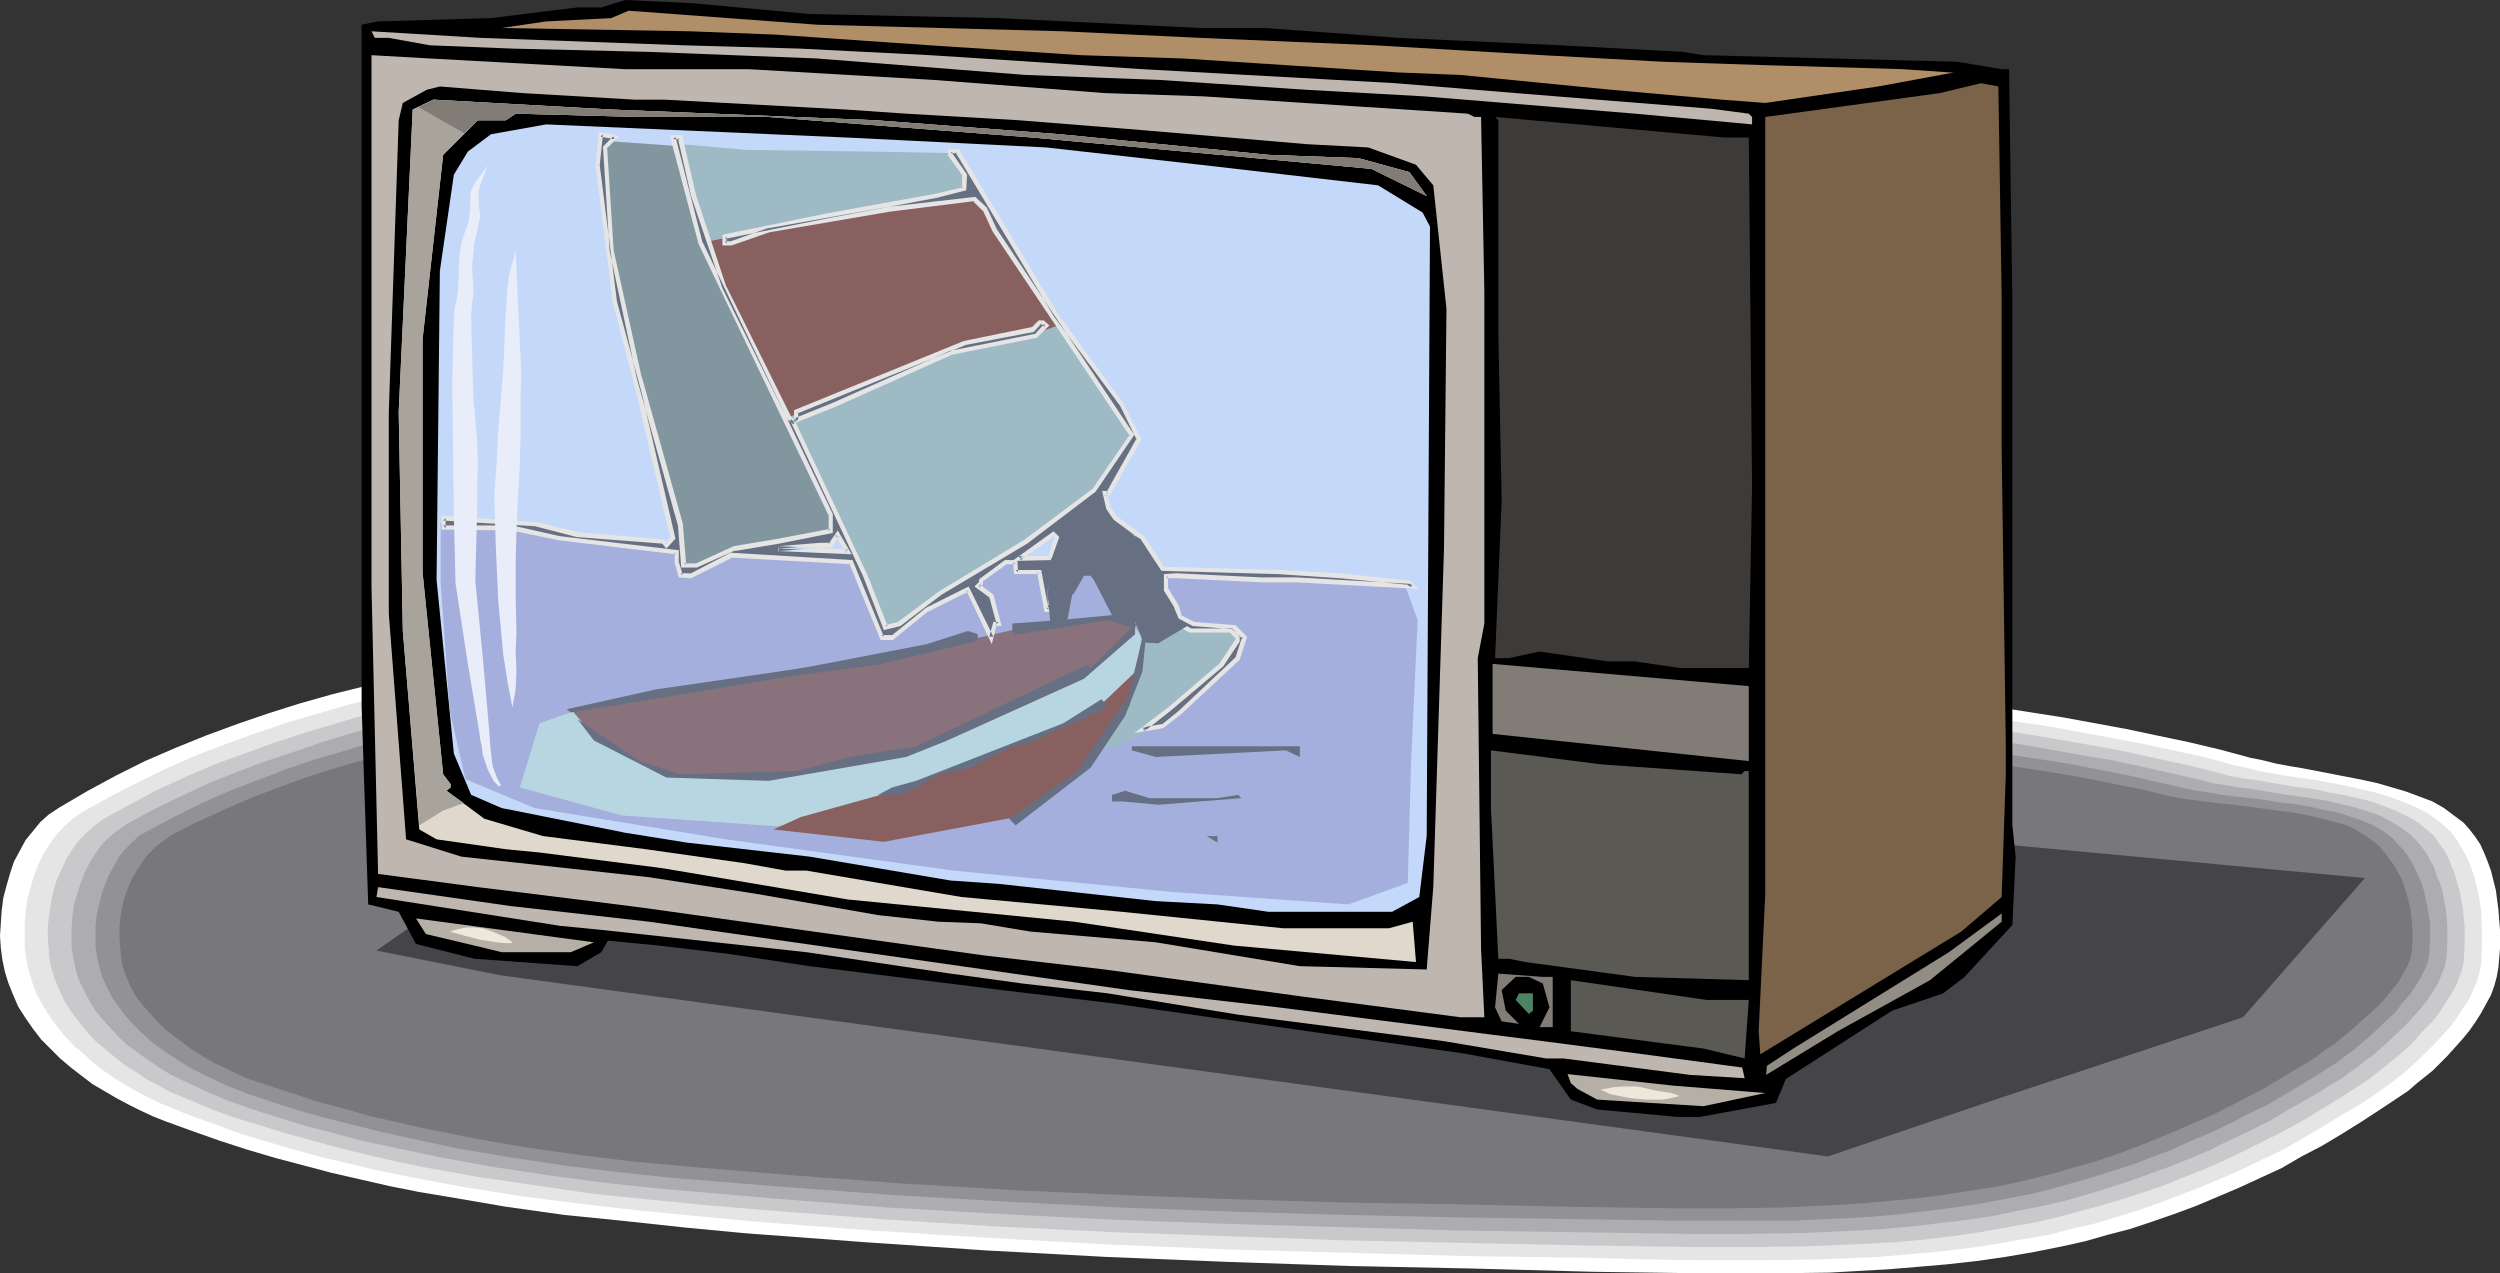 <?xml version="1.0" encoding="UTF-8" standalone="no"?>
<svg
   version="1.0"
   width="129.766mm"
   height="66.099mm"
   id="svg52"
   sodipodi:docname="Television 55.wmf"
   xmlns:inkscape="http://www.inkscape.org/namespaces/inkscape"
   xmlns:sodipodi="http://sodipodi.sourceforge.net/DTD/sodipodi-0.dtd"
   xmlns="http://www.w3.org/2000/svg"
   xmlns:svg="http://www.w3.org/2000/svg">
  <rect width="100%" height="100%" fill="#333333" stroke="none"/>
  <sodipodi:namedview
     id="namedview52"
     pagecolor="#ffffff"
     bordercolor="#000000"
     borderopacity="0.25"
     inkscape:showpageshadow="2"
     inkscape:pageopacity="0.0"
     inkscape:pagecheckerboard="0"
     inkscape:deskcolor="#d1d1d1"
     inkscape:document-units="mm" />
  <defs
     id="defs1">
    <pattern
       id="WMFhbasepattern"
       patternUnits="userSpaceOnUse"
       width="6"
       height="6"
       x="0"
       y="0" />
  </defs>
  <path
     style="fill:#ffffff;fill-opacity:1;fill-rule:evenodd;stroke:none"
     d="M 1.616,192.78 0.97,190.679 0.485,188.417 0.162,185.993 0,183.569 l 0.162,-2.424 0.162,-2.424 0.323,-2.585 0.646,-2.424 0.646,-2.262 0.808,-2.424 1.131,-2.101 1.131,-2.101 1.454,-1.778 1.454,-1.778 1.616,-1.454 1.939,-1.293 5.494,-3.232 5.656,-3.07 5.818,-2.909 5.979,-2.585 5.979,-2.424 6.141,-2.262 6.141,-2.101 6.141,-1.939 6.302,-1.778 6.464,-1.616 6.302,-1.616 6.302,-1.454 12.766,-2.585 12.766,-2.424 5.979,-0.97 5.979,-0.646 6.141,-0.646 5.979,-0.485 5.979,-0.323 6.141,-0.162 12.282,-0.162 12.12,0.162 12.12,0.162 12.282,0.323 12.12,0.323 13.413,0.162 13.413,0.485 13.251,0.323 13.413,0.485 13.413,0.808 13.251,0.808 13.413,0.808 13.251,0.97 9.858,0.97 10.019,0.97 9.696,1.131 9.858,1.131 19.715,2.747 19.554,2.909 12.443,1.939 12.282,2.262 6.141,1.293 6.141,1.293 6.141,1.454 5.979,1.616 2.424,0.485 2.586,0.646 2.586,0.485 2.909,0.485 5.818,1.131 5.818,1.131 2.909,0.646 2.747,0.808 2.747,0.808 2.586,0.97 2.586,0.97 2.262,1.293 1.939,1.454 1.939,1.454 1.131,1.293 1.131,1.454 0.97,1.454 0.808,1.778 0.646,1.616 0.646,1.778 0.485,1.939 0.485,1.939 0.485,3.717 0.323,4.04 v 3.717 l -0.323,3.717 -0.323,1.778 -0.485,1.778 -0.646,1.778 -0.97,1.778 -0.97,1.778 -1.131,1.778 -1.131,1.616 -1.454,1.778 -2.909,3.232 -2.909,2.909 -3.232,2.585 -1.454,1.293 -1.454,0.97 -3.878,2.585 -3.717,2.424 -3.878,2.424 -4.04,2.424 -4.04,2.101 -3.878,2.262 -8.403,3.878 -4.202,1.778 -4.202,1.778 -4.363,1.616 -4.202,1.454 -4.363,1.454 -4.363,1.131 -4.525,1.293 -4.363,0.97 -5.656,1.131 -5.656,0.97 -5.656,0.808 -5.818,0.646 -5.656,0.485 -5.818,0.485 -5.818,0.323 -5.656,0.323 -11.635,0.162 h -11.635 l -11.635,-0.162 -11.474,-0.162 -23.917,-0.646 -23.755,-0.485 -23.917,-0.808 -23.755,-0.97 -23.917,-1.293 -23.755,-1.616 -23.755,-1.778 -11.797,-1.131 -11.958,-1.293 -11.312,-1.131 -11.474,-1.616 -11.312,-1.939 -5.818,-0.97 -5.656,-1.131 -5.656,-1.293 -5.656,-1.293 -5.494,-1.454 -5.494,-1.454 -5.494,-1.616 -5.494,-1.778 -5.494,-1.939 -5.333,-1.939 -2.424,-0.97 -2.424,-1.131 -2.262,-1.131 -2.424,-1.293 -4.686,-2.747 -2.101,-1.616 -2.101,-1.616 -2.101,-1.778 -1.939,-1.939 -1.778,-1.778 -1.616,-2.101 -1.454,-2.101 -1.454,-2.262 -0.97,-2.262 z"
     id="path1" />
  <path
     style="fill:#e5e5e5;fill-opacity:1;fill-rule:evenodd;stroke:none"
     d="m 6.302,192.618 -0.646,-2.101 -0.485,-2.262 -0.323,-2.262 v -2.262 -2.424 l 0.162,-2.262 0.323,-2.424 0.646,-2.424 0.646,-2.262 0.808,-2.101 0.97,-2.101 1.293,-2.101 1.293,-1.778 1.454,-1.616 1.616,-1.454 1.778,-1.293 5.494,-3.07 5.656,-2.909 5.656,-2.747 5.818,-2.585 5.979,-2.262 5.818,-2.101 6.141,-2.101 6.141,-1.778 6.141,-1.778 6.141,-1.616 6.302,-1.454 6.141,-1.293 12.605,-2.585 12.443,-2.262 5.979,-0.97 5.818,-0.646 5.979,-0.646 5.979,-0.485 5.979,-0.323 5.818,-0.162 12.12,-0.162 11.958,0.162 11.797,0.323 12.12,0.323 11.797,0.162 13.251,0.323 13.09,0.323 13.09,0.323 13.09,0.485 13.251,0.646 13.09,0.808 13.09,0.97 13.09,0.97 9.696,0.808 9.696,0.97 9.696,0.97 9.534,1.131 19.23,2.585 19.392,2.909 12.12,1.778 12.282,2.262 5.979,1.131 5.979,1.293 6.141,1.293 5.818,1.616 2.424,0.485 2.424,0.646 2.747,0.485 2.747,0.485 5.656,0.808 5.979,1.131 2.747,0.646 2.909,0.646 2.747,0.808 2.586,0.97 2.424,0.97 2.262,1.131 2.101,1.454 1.778,1.454 1.131,1.131 1.131,1.454 0.808,1.454 0.97,1.616 0.646,1.454 0.646,1.778 0.485,1.778 0.485,1.778 0.646,3.717 0.162,3.717 v 3.555 l -0.162,3.555 -0.323,1.616 -0.485,1.778 -0.808,1.778 -0.808,1.778 -1.131,1.616 -1.131,1.778 -1.293,1.778 -1.454,1.616 -2.909,3.07 -3.232,3.07 -1.454,1.293 -3.07,2.424 -1.454,0.97 -3.717,2.585 -3.878,2.262 -3.717,2.262 -3.878,2.262 -3.878,2.262 -4.04,1.939 -4.04,1.939 -4.04,1.778 -4.202,1.778 -4.202,1.616 -4.202,1.616 -4.202,1.454 -4.202,1.293 -4.363,1.293 -4.363,0.97 -4.202,1.131 -5.656,0.97 -5.494,0.97 -5.656,0.808 -5.656,0.646 -5.656,0.485 -5.656,0.485 -11.312,0.485 -11.312,0.162 h -11.474 l -11.312,-0.162 -11.474,-0.323 -23.27,-0.323 -23.432,-0.646 -23.432,-0.646 -23.432,-0.97 -23.432,-1.293 -23.27,-1.454 -23.27,-1.778 -11.797,-1.131 -11.635,-1.131 -11.15,-1.293 -11.312,-1.454 -11.15,-1.778 -11.15,-2.101 -5.494,-1.131 -5.494,-1.293 -5.494,-1.293 -5.333,-1.454 -5.494,-1.616 -5.333,-1.616 -5.333,-1.939 -5.333,-1.939 -2.262,-0.97 -2.424,-0.97 -2.424,-1.131 -4.525,-2.424 -2.262,-1.454 -2.101,-1.454 -2.101,-1.616 -1.939,-1.778 -1.939,-1.616 -1.778,-1.939 -1.616,-1.939 -1.454,-2.101 -1.293,-2.101 -1.131,-2.101 z"
     id="path2" />
  <path
     style="fill:#c9c9cc;fill-opacity:1;fill-rule:evenodd;stroke:none"
     d="m 10.827,192.295 -0.646,-1.939 -0.485,-2.101 -0.162,-2.262 -0.162,-2.262 v -2.101 l 0.323,-2.424 0.323,-2.262 0.485,-2.262 0.646,-2.101 0.97,-2.101 0.97,-2.101 1.131,-1.778 1.293,-1.778 1.454,-1.454 1.616,-1.454 1.778,-1.293 5.333,-2.909 5.494,-2.909 5.656,-2.585 5.656,-2.424 5.818,-2.101 5.818,-2.101 5.979,-1.939 5.979,-1.778 5.979,-1.778 6.141,-1.454 6.141,-1.454 6.141,-1.293 12.282,-2.424 12.282,-2.101 5.818,-0.97 5.818,-0.646 5.818,-0.646 5.818,-0.485 5.818,-0.323 5.818,-0.162 h 11.797 l 11.635,0.162 11.797,0.162 11.635,0.323 11.797,0.323 12.928,0.162 12.766,0.323 12.928,0.323 12.928,0.485 12.928,0.646 25.694,1.454 12.928,0.97 9.373,0.97 9.534,0.808 9.534,0.97 9.534,1.131 18.907,2.585 18.907,2.585 11.797,1.778 12.12,2.101 5.979,1.131 5.818,1.293 5.979,1.293 5.818,1.454 2.262,0.646 2.586,0.485 2.586,0.323 2.747,0.485 2.909,0.485 2.909,0.485 2.909,0.323 2.909,0.646 2.747,0.485 2.909,0.646 2.747,0.646 2.586,0.97 2.424,0.97 2.262,1.131 1.939,1.131 1.778,1.454 1.293,1.131 0.97,1.454 0.97,1.293 0.808,1.454 0.646,1.616 0.646,1.616 0.97,3.393 0.646,3.555 0.323,3.393 v 3.555 l -0.162,3.232 -0.323,1.616 -0.646,1.778 -0.646,1.616 -0.97,1.616 -1.131,1.778 -1.131,1.778 -1.293,1.616 -1.616,1.616 -2.909,3.232 -3.232,2.747 -1.616,1.293 -1.616,1.293 -1.454,1.131 -1.454,0.97 -3.717,2.424 -3.717,2.262 -3.717,2.262 -3.717,2.101 -3.878,1.939 -3.878,1.939 -4.04,1.939 -4.04,1.778 -4.04,1.616 -4.04,1.616 -4.202,1.454 -4.04,1.293 -4.363,1.293 -4.202,1.131 -4.202,1.131 -4.202,0.97 -5.494,0.97 -5.494,0.97 -5.494,0.808 -5.494,0.646 -5.494,0.485 -5.656,0.323 -11.15,0.485 -11.15,0.162 h -11.15 l -22.301,-0.323 -22.947,-0.485 -22.947,-0.485 -22.947,-0.808 -22.947,-0.808 -23.109,-1.131 -22.786,-1.454 -22.947,-1.778 -11.474,-0.97 -11.474,-1.131 -10.989,-1.131 -10.989,-1.616 -10.989,-1.616 -10.827,-1.939 -5.494,-1.131 -5.494,-1.293 -5.333,-1.293 -5.333,-1.454 -5.333,-1.454 -5.171,-1.616 -5.333,-1.616 -5.171,-1.939 -4.525,-1.939 -2.424,-0.97 -2.262,-1.293 -2.262,-1.131 -2.101,-1.454 -2.101,-1.293 -2.101,-1.616 -1.939,-1.616 -1.939,-1.616 -1.616,-1.778 -1.616,-1.939 -1.454,-1.939 -1.293,-1.939 -0.97,-2.101 z"
     id="path3" />
  <path
     style="fill:#adadaf;fill-opacity:1;fill-rule:evenodd;stroke:none"
     d="m 15.352,191.972 -0.485,-1.778 -0.485,-2.101 -0.323,-2.101 v -2.101 -2.262 l 0.162,-2.101 0.323,-2.101 0.646,-2.262 0.646,-1.939 0.808,-2.101 0.97,-1.939 1.131,-1.778 1.293,-1.778 1.454,-1.454 1.616,-1.293 1.616,-1.131 5.333,-2.909 5.333,-2.585 5.494,-2.585 5.656,-2.262 5.656,-2.101 5.818,-1.939 5.656,-1.939 5.979,-1.778 5.818,-1.454 5.979,-1.454 6.141,-1.454 5.979,-1.293 12.12,-2.262 11.958,-1.939 5.818,-0.97 5.656,-0.646 5.656,-0.485 5.656,-0.485 5.818,-0.323 5.656,-0.162 11.635,-0.162 11.474,0.162 11.474,0.323 11.635,0.323 11.474,0.162 12.605,0.162 12.605,0.323 12.605,0.485 12.766,0.323 12.605,0.646 12.605,0.646 12.605,0.808 12.605,0.97 9.373,0.646 9.373,0.808 18.584,2.101 18.422,2.424 18.584,2.585 11.797,1.616 11.797,2.101 5.818,0.97 5.979,1.293 5.818,1.293 5.656,1.293 2.262,0.646 2.424,0.323 2.586,0.485 2.747,0.323 5.818,0.97 5.818,0.808 2.909,0.485 2.747,0.646 2.747,0.646 2.586,0.808 2.424,0.808 2.101,1.131 2.101,1.293 1.778,1.293 1.131,1.131 0.97,1.131 0.97,1.293 0.808,1.454 0.808,1.454 0.485,1.616 0.646,1.454 0.485,1.616 0.646,3.393 0.323,3.232 v 3.393 l -0.162,3.07 -0.323,1.616 -0.646,1.616 -0.646,1.616 -0.97,1.616 -1.131,1.778 -1.293,1.616 -1.454,1.616 -1.454,1.616 -3.232,3.07 -3.232,2.909 -1.616,1.131 -1.616,1.293 -1.616,1.131 -1.293,0.97 -3.717,2.262 -3.555,2.101 -3.717,2.101 -3.555,2.101 -3.878,1.939 -3.878,1.778 -3.878,1.939 -3.878,1.616 -4.04,1.616 -4.04,1.454 -4.04,1.454 -4.04,1.293 -4.202,1.293 -4.04,1.131 -4.202,0.97 -4.202,0.808 -5.333,1.131 -5.333,0.808 -5.494,0.646 -5.333,0.646 -5.494,0.485 -5.333,0.323 -10.989,0.485 -10.989,0.162 h -10.989 l -21.816,-0.323 -22.624,-0.323 -22.462,-0.646 -22.624,-0.646 -22.462,-0.808 -22.624,-1.131 -22.462,-1.293 -22.462,-1.778 -22.462,-1.939 -10.666,-1.131 -10.827,-1.454 -10.827,-1.616 -10.666,-1.939 -5.333,-1.131 -5.333,-1.131 -5.333,-1.131 -5.171,-1.454 -5.171,-1.293 -5.171,-1.616 -5.171,-1.616 -5.01,-1.778 -4.525,-1.939 -4.525,-2.101 -2.262,-1.131 -2.101,-1.293 -2.101,-1.454 -2.101,-1.454 -1.939,-1.454 -1.778,-1.616 -1.616,-1.778 -1.616,-1.778 -1.454,-1.778 -1.131,-1.939 -1.131,-2.101 z"
     id="path4" />
  <path
     style="fill:#919196;fill-opacity:1;fill-rule:evenodd;stroke:none"
     d="m 20.038,191.649 -0.485,-1.778 -0.485,-1.939 -0.323,-1.939 v -2.101 -1.939 l 0.162,-2.101 0.485,-2.101 0.485,-2.101 0.646,-1.939 0.808,-1.939 0.97,-1.778 0.97,-1.778 1.293,-1.616 1.454,-1.454 1.454,-1.293 1.778,-0.97 5.171,-2.747 5.171,-2.585 5.494,-2.424 5.494,-2.101 5.494,-2.101 5.656,-1.939 5.656,-1.616 5.818,-1.778 5.818,-1.454 5.818,-1.454 5.979,-1.293 5.818,-1.131 11.958,-2.262 11.797,-1.939 5.494,-0.808 5.656,-0.646 5.494,-0.485 5.656,-0.323 5.656,-0.323 5.656,-0.323 h 11.312 11.312 l 11.312,0.323 22.462,0.485 24.886,0.485 24.725,0.808 12.443,0.646 12.282,0.646 12.443,0.808 12.282,0.808 9.211,0.646 9.05,0.808 9.211,0.97 9.211,0.97 18.099,2.262 18.261,2.585 11.474,1.616 11.635,1.778 11.635,2.262 5.656,1.293 5.656,1.293 2.262,0.485 2.424,0.323 2.586,0.485 2.747,0.323 5.656,0.646 2.747,0.485 3.07,0.323 2.747,0.485 2.909,0.646 2.586,0.485 2.586,0.808 2.424,0.808 2.262,0.97 1.939,1.131 1.778,1.293 0.97,1.131 1.131,1.131 0.97,1.293 0.808,1.293 0.646,1.293 0.646,1.454 0.646,1.454 0.485,1.616 0.646,3.07 0.485,3.07 v 3.232 l -0.162,2.909 -0.323,1.616 -0.646,1.454 -0.808,1.616 -0.97,1.616 -1.131,1.616 -1.454,1.616 -1.293,1.778 -1.616,1.454 -3.232,3.07 -3.394,2.909 -1.778,1.293 -1.454,1.131 -1.616,0.97 -1.454,0.97 -3.394,2.101 -3.555,2.101 -3.555,2.101 -3.717,1.778 -3.717,1.939 -3.717,1.778 -3.878,1.616 -3.878,1.778 -3.878,1.454 -3.878,1.454 -4.04,1.293 -4.04,1.293 -4.04,1.131 -4.04,1.131 -4.04,0.97 -4.202,0.808 -5.171,0.97 -5.333,0.808 -5.171,0.646 -5.333,0.646 -5.333,0.485 -5.333,0.323 -10.827,0.485 h -10.666 -10.827 l -21.331,-0.323 -22.139,-0.323 -22.139,-0.485 -22.139,-0.646 -21.978,-0.808 -22.139,-1.131 -22.139,-1.293 -21.978,-1.616 -21.978,-1.778 -10.666,-1.131 -10.504,-1.293 -10.666,-1.616 -10.504,-1.778 -10.504,-2.262 -5.01,-1.131 -5.171,-1.293 -5.171,-1.293 -5.171,-1.454 -5.01,-1.616 -4.848,-1.616 -4.525,-1.778 -4.363,-2.101 -2.262,-1.131 -2.101,-1.293 -1.939,-1.293 -1.939,-1.293 -1.939,-1.454 -1.778,-1.616 -1.616,-1.616 -1.616,-1.778 -1.293,-1.778 -1.293,-1.778 -0.97,-1.939 z"
     id="path5" />
  <path
     style="fill:#77777c;fill-opacity:1;fill-rule:evenodd;stroke:none"
     d="m 24.725,191.487 -0.646,-1.778 -0.323,-1.778 -0.162,-1.939 -0.162,-1.939 v -1.939 l 0.162,-1.939 0.323,-2.101 0.485,-1.939 0.646,-1.778 0.808,-1.939 0.97,-1.616 1.131,-1.778 1.131,-1.454 1.454,-1.454 1.454,-1.131 1.616,-1.131 5.01,-2.585 5.333,-2.424 5.171,-2.262 5.494,-2.101 5.333,-1.939 5.494,-1.778 5.656,-1.616 5.656,-1.616 5.656,-1.454 5.818,-1.293 11.635,-2.424 11.635,-2.101 11.635,-1.939 5.333,-0.646 5.494,-0.646 5.494,-0.485 5.494,-0.323 5.494,-0.323 5.494,-0.162 11.15,-0.162 10.989,0.162 11.15,0.162 22.139,0.485 24.24,0.485 24.402,0.808 24.24,1.131 24.24,1.616 9.05,0.646 8.888,0.808 17.938,1.778 17.776,2.262 17.776,2.262 11.474,1.616 11.474,1.778 5.656,0.97 5.656,1.131 5.656,1.131 5.494,1.293 2.262,0.485 2.262,0.323 2.586,0.323 2.747,0.323 5.656,0.646 5.818,0.808 2.747,0.323 2.747,0.485 2.747,0.646 2.586,0.646 2.424,0.646 2.101,0.97 1.939,1.131 1.778,1.293 1.131,0.97 0.97,1.131 0.808,1.131 0.97,1.293 0.646,1.131 0.808,1.454 0.485,1.293 0.485,1.454 0.808,3.07 0.323,2.909 0.162,2.909 -0.162,2.747 -0.323,1.454 -0.646,1.616 -0.808,1.454 -0.97,1.616 -1.293,1.616 -1.293,1.616 -1.616,1.616 -1.616,1.454 -3.394,3.07 -3.394,2.747 -1.778,1.131 -1.616,1.293 -1.454,0.97 -1.454,0.808 -6.949,4.201 -7.11,3.717 -3.555,1.778 -7.434,3.232 -3.878,1.616 -3.717,1.454 -3.878,1.454 -3.878,1.293 -4.04,1.131 -3.878,1.131 -3.878,0.97 -4.04,0.97 -4.04,0.808 -5.171,0.808 -5.171,0.808 -5.171,0.646 -5.171,0.485 -5.333,0.485 -5.171,0.323 -10.504,0.485 -10.504,0.162 h -10.666 l -21.008,-0.323 -21.654,-0.485 -21.654,-0.323 -21.654,-0.646 -21.654,-0.808 -21.654,-0.97 -21.654,-1.293 -21.654,-1.616 -21.493,-1.778 -10.342,-0.97 -10.504,-1.293 -10.342,-1.454 -10.181,-1.778 -10.342,-2.101 -5.01,-1.131 -5.01,-1.131 -5.01,-1.454 -5.01,-1.293 -4.848,-1.616 -5.01,-1.616 -4.363,-1.454 -4.363,-2.101 -2.101,-0.97 -1.939,-1.131 -2.101,-1.293 -1.939,-1.454 -1.778,-1.293 -1.778,-1.454 -1.616,-1.616 -1.454,-1.616 -1.454,-1.616 -1.293,-1.778 -0.97,-1.778 z"
     id="path6" />
  <path
     style="fill:#444449;fill-opacity:1;fill-rule:evenodd;stroke:none"
     d="m 83.386,179.852 -9.534,6.625 24.24,4.848 242.885,33.126 17.614,2.424 32.32,-10.988 49.126,-16.321 23.917,-27.309 -121.361,-11.311 -82.901,-6.141 -98.414,2.424 -66.256,12.281 z"
     id="path7" />
  <path
     style="fill:#000000;fill-opacity:1;fill-rule:evenodd;stroke:none"
     d="m 158.853,2.747 37.006,0.808 39.592,1.939 h 12.766 l 26.179,1.939 31.674,1.454 24.078,1.293 4.04,0.646 49.773,1.293 8.726,1.454 h 1.454 l 0.646,45.731 v 84.513 18.098 l 0.646,6.141 -0.646,13.412 -9.373,10.18 -4.202,3.232 -10.019,3.393 -20.846,13.412 -1.939,4.686 -14.867,2.747 h -4.525 l -15.675,-1.454 -5.171,-1.939 -4.202,-5.979 -16.806,-3.07 -69.003,-9.857 -21.654,-2.585 -37.653,-4.686 -15.998,-2.424 -13.574,-1.616 -10.019,-0.97 -1.293,2.262 -4.686,2.747 -20.2,-1.454 -11.474,-2.909 -3.394,-6.302 -5.979,-1.454 -1.293,-38.944 V 4.848 L 74.174,4.201 96.313,3.555 113.281,1.454 h 4.686 L 122.654,0 136.067,0.646 Z"
     id="path8" />
  <path
     style="fill:#af8e68;fill-opacity:1;fill-rule:evenodd;stroke:none"
     d="m 208.625,6.141 26.826,1.293 34.259,1.454 32.966,1.939 23.594,1.293 19.392,0.646 27.634,0.808 9.373,0.646 h 0.646 l -14.867,2.747 -22.139,3.232 -8.565,-0.646 -21.654,-1.939 -29.573,-2.909 -12.12,-0.485 -42.339,-2.747 -20.038,-0.646 L 182.446,8.888 152.065,6.787 135.421,6.141 98.414,5.494 l 8.726,-1.293 12.766,-0.646 3.394,-1.454 37.006,2.747 z"
     id="path9" />
  <path
     style="fill:#bfb7af;fill-opacity:1;fill-rule:evenodd;stroke:none"
     d="m 134.128,8.888 22.786,0.646 25.533,1.293 12.605,0.808 29.088,1.939 49.611,2.747 23.594,1.939 15.998,1.293 22.301,1.778 7.434,0.97 0.646,0.646 v 1.454 L 320.776,22.3 279.406,18.906 256.297,17.614 227.371,15.674 201.192,14.705 160.307,11.473 127.341,10.18 100.515,9.534 84.355,8.888 76.275,7.433 H 73.528 L 72.882,6.141 94.374,7.433 Z"
     id="path10" />
  <path
     style="fill:#bfb7af;fill-opacity:1;fill-rule:evenodd;stroke:none"
     d="m 122.654,13.574 h 24.24 l 36.198,2.101 33.613,2.585 19.392,0.646 51.874,3.393 1.293,0.646 h 1.293 l 0.646,34.258 v 65.122 l -1.293,6.787 0.646,57.042 0.646,13.412 h -4.686 l -30.866,-4.04 -38.946,-5.333 -23.594,-2.747 -67.064,-9.372 -10.181,-1.293 -22.139,-2.747 -19.554,-2.585 -1.293,-56.396 V 10.827 l 11.474,0.646 z"
     id="path11" />
  <path
     style="fill:#7a6349;fill-opacity:1;fill-rule:evenodd;stroke:none"
     d="m 392.688,58.012 v 30.056 l 0.808,57.688 v 6.141 l -0.808,24.077 -7.918,6.787 -39.43,24.077 -0.323,-4.525 1.293,-26.986 V 22.946 l 34.259,-4.686 8.08,-1.939 3.394,0.646 z"
     id="path12" />
  <path
     style="fill:#000000;fill-opacity:1;fill-rule:evenodd;stroke:none"
     d="m 124.593,19.553 h 5.818 l 35.552,1.939 11.797,0.808 22.139,1.293 24.24,1.939 32.158,2.747 12.12,0.646 9.373,3.393 3.394,4.04 2.586,24.239 -0.485,47.023 -2.101,66.414 -1.293,16.159 -24.886,-0.646 -28.28,-4.686 -24.563,-2.101 -9.696,-1.616 -8.403,-0.323 -11.797,-1.293 -24.078,-4.201 -20.846,-3.232 -36.845,-4.04 -10.827,-3.393 -3.394,-44.276 V 80.796 l 1.939,-57.204 0.808,-3.393 4.686,-2.585 2.586,-0.646 16.16,1.293 z"
     id="path13" />
  <path
     style="fill:#e0d8cc;fill-opacity:1;fill-rule:evenodd;stroke:none"
     d="m 171.781,23.592 36.198,2.747 40.885,4.04 17.614,0.646 10.019,2.747 3.394,4.686 -10.827,-5.333 -66.418,-6.141 -51.874,-4.04 h -25.371 l -24.24,-0.646 -1.939,1.293 h -5.494 l -6.787,6.787 -4.04,36.197 v 45.731 l 4.04,39.59 1.454,1.939 v 0.646 l -0.808,0.646 7.434,5.494 11.474,3.393 20.2,2.585 19.392,2.747 8.08,1.454 h 4.04 l 30.381,5.171 31.512,2.909 31.674,3.232 h 20.685 l 4.686,-1.293 0.646,7.918 -35.714,-3.232 -31.35,-4.686 -44.44,-4.363 -36.36,-6.141 -24.078,-3.07 -6.626,-0.646 -13.574,-1.939 -3.394,-1.939 -3.232,-38.944 -0.808,-42.984 2.747,-59.304 4.04,-1.939 34.906,1.939 z"
     id="path14" />
  <path
     style="fill:#3d3a38;fill-opacity:1;fill-rule:evenodd;stroke:none"
     d="m 343.076,26.986 0.646,68.515 -0.646,35.55 h -13.574 l -8.726,-1.293 h -5.333 l -13.413,-1.939 -5.979,1.293 h -2.747 l 1.293,-30.864 -0.646,-32.318 V 23.592 l -0.646,-0.646 45.086,4.04 z"
     id="path15" />
  <path
     style="fill:#c4d8f9;fill-opacity:1;fill-rule:evenodd;stroke:none"
     d="m 205.232,28.925 30.219,3.393 34.906,4.04 8.726,5.333 1.454,2.747 -0.646,119.578 -1.454,11.958 -5.333,2.909 h -24.24 l -10.019,-1.454 -12.12,-0.646 -30.866,-3.393 -9.373,-0.646 -27.634,-4.686 -24.078,-2.747 -12.12,-1.939 -24.24,-4.848 -5.979,-2.585 -3.394,-8.08 -3.394,-34.096 0.646,-60.597 2.747,-18.906 2.747,-4.525 4.525,-3.393 10.827,-1.939 59.146,2.585 z"
     id="path16" />
  <path
     style="fill:#a5afdd;fill-opacity:1;fill-rule:evenodd;stroke:none"
     d="m 86.456,102.611 h 13.413 l 12.928,2.424 22.139,2.424 17.13,1.293 17.291,0.646 36.845,0.485 22.139,2.424 h 19.554 l 27.795,2.585 2.424,6.787 -1.293,28.117 -0.646,23.431 -11.635,4.201 -34.421,-2.424 -42.986,-4.201 -44.763,-6.141 L 104.878,158.522 91.304,152.866 88.234,139.454 86.456,114.246 Z"
     id="path17" />
  <path
     style="fill:#9ebac4;fill-opacity:1;fill-rule:evenodd;stroke:none"
     d="m 223.169,125.072 9.858,-2.101 7.595,0.485 2.747,1.616 -2.747,5.817 -7.595,6.302 -6.787,5.656 -8.08,3.878 -4.202,-0.323 1.293,-15.19 z"
     id="path18" />
  <path
     style="fill:#b7d6e2;fill-opacity:1;fill-rule:evenodd;stroke:none"
     d="m 101.969,154.482 3.878,-12.604 7.918,-2.747 43.955,-4.201 63.509,-13.251 2.747,3.07 -1.131,8.241 -20.362,15.351 -28.765,11.635 -21.654,2.101 -30.058,-2.101 z"
     id="path19" />
  <path
     style="fill:#896060;fill-opacity:1;fill-rule:evenodd;stroke:none"
     d="m 157.075,160.3 19.715,-5.494 14.059,-5.817 14.382,-5.333 10.827,-5.494 6.787,-6.464 -1.293,6.787 -8.565,11.958 -13.736,9.857 -25.856,4.848 -21.654,-2.424 z"
     id="path20" />
  <path
     style="fill:#89727c;fill-opacity:1;fill-rule:evenodd;stroke:none"
     d="m 111.989,139.131 25.694,-4.848 32.32,-5.333 12.605,-2.424 9.534,-1.454 9.211,-2.101 10.989,-1.616 6.141,-0.646 4.686,1.778 -9.858,9.857 -34.744,15.351 -26.987,4.363 h -9.534 l -10.827,0.162 -6.626,-3.232 -8.403,-5.009 z"
     id="path21" />
  <path
     style="fill:#8296a0;fill-opacity:1;fill-rule:evenodd;stroke:none"
     d="m 118.614,27.632 13.574,0.97 5.171,18.422 22.139,45.084 4.363,9.857 -1.616,3.717 -11.958,1.616 -6.464,0.808 -8.242,4.04 -1.939,-0.646 -1.454,-8.241 -8.565,-34.742 -4.04,-17.937 -1.616,-14.705 z"
     id="path22" />
  <path
     style="fill:#9ebac4;fill-opacity:1;fill-rule:evenodd;stroke:none"
     d="m 173.72,124.103 -6.141,-14.382 -9.534,-20.037 -8.403,-17.452 -10.989,-22.461 -3.717,-13.897 -1.454,-7.595 13.09,1.131 24.24,0.323 16.645,0.323 7.757,12.604 11.635,20.037 16.322,23.592 -6.787,9.857 -13.898,10.18 -17.776,10.988 -9.211,6.464 z"
     id="path23" />
  <path
     style="fill:#896060;fill-opacity:1;fill-rule:evenodd;stroke:none"
     d="m 138.329,47.508 12.282,-2.585 21.17,-4.04 20.362,-3.232 3.07,5.009 11.635,20.037 0.808,1.131 -5.171,1.778 -13.251,2.909 -17.453,6.787 -15.998,6.141 -1.454,0.485 -4.686,-9.696 -10.989,-22.461 -0.646,-1.939 z"
     id="path24" />
  <path
     style="fill:#667082;fill-opacity:1;fill-rule:evenodd;stroke:none"
     d="m 205.878,109.56 1.454,-4.04 -0.808,-0.646 -6.626,4.686 z m -87.264,-80.635 1.293,20.199 5.494,24.885 8.08,28.925 0.646,7.918 h 2.586 l 7.434,-3.232 8.565,-1.454 10.342,-1.939 v -3.232 L 137.36,47.831 132.027,26.986 h 1.454 l 2.586,11.473 6.141,17.937 12.766,25.693 0.646,0.646 0.646,-0.646 v -1.293 l 32.966,-13.574 13.413,-2.585 1.293,-1.454 h 0.646 l 0.646,0.646 -1.939,2.101 -16.806,3.393 -22.947,10.18 -7.918,3.232 14.059,30.218 4.04,10.18 2.747,-0.808 7.918,-5.979 16.806,-10.18 13.413,-10.019 7.434,-10.827 -26.826,-40.075 -2.101,-4.201 -1.939,-1.939 -16.645,1.939 -23.755,4.201 -7.272,2.585 h -1.293 v -1.454 l 20.2,-4.04 21.331,-3.878 5.494,-1.454 v -2.747 l -2.747,-3.878 v -0.646 h 1.293 l 19.554,32.157 12.766,17.614 3.394,6.625 -6.141,10.665 h -0.646 l 0.646,2.909 1.454,1.939 5.333,3.878 3.878,5.979 22.786,0.808 12.12,0.646 13.574,1.454 0.646,0.646 -22.786,-1.293 h -6.787 l -16.806,-0.808 h -1.939 v 2.747 l 1.939,3.232 0.808,2.101 2.586,1.293 7.918,0.808 2.101,1.939 -1.293,4.04 -11.312,10.665 -3.555,2.747 -3.878,0.646 5.171,-4.04 10.342,-8.726 3.232,-4.686 v -0.646 l -1.293,-1.293 h -8.08 l -3.555,-2.101 -3.232,-7.272 -0.646,-4.201 -3.394,-4.686 -1.939,-0.646 v 2.747 l 0.646,0.646 h -1.939 l -1.293,-4.686 h -3.555 l 0.646,-1.939 v -1.939 l -0.646,-0.97 -2.586,1.454 -2.586,2.747 0.646,3.232 -1.454,4.686 h -1.293 l -1.454,4.848 v 2.747 l 0.646,0.485 -0.646,0.646 h -0.646 l -1.293,-7.272 h -4.686 v -2.101 h -1.939 l -4.848,3.555 v 0.646 l -0.646,0.646 2.586,1.939 1.454,5.333 h -0.646 l -0.808,2.747 -4.525,-9.372 -8.08,3.878 -6.787,5.494 h -2.101 l -5.979,-14.867 -23.432,-1.293 -8.08,4.04 h -1.939 l -0.646,-2.747 v -1.939 l -22.947,-2.747 -9.373,-1.939 H 86.941 v -1.939 l 18.261,1.293 8.08,1.939 16.806,1.293 0.646,0.808 1.293,-1.454 -6.626,-28.279 -4.686,-17.937 -3.555,-26.986 0.808,-5.979 2.747,0.646 z m 34.098,78.695 13.574,0.646 -1.939,-3.393 -1.293,2.101 h -2.101 z"
     id="path25" />
  <path
     style="fill:#e5e5e5;fill-opacity:1;fill-rule:evenodd;stroke:none"
     d="m 206.201,109.883 1.616,-4.525 -1.131,-1.131 -8.08,5.817 7.595,-0.162 -0.323,-0.808 h -5.979 l 0.323,0.808 6.626,-4.686 h -0.646 l 0.808,0.646 -0.162,-0.485 -1.293,4.04 0.323,-0.323 z"
     id="path26" />
  <path
     style="fill:#e5e5e5;fill-opacity:1;fill-rule:evenodd;stroke:none"
     d="m 118.291,28.763 1.293,20.361 v 0 l 5.333,25.047 v 0 l 8.08,28.925 v -0.162 l 0.646,8.403 h 3.07 l 7.595,-3.393 -0.162,0.162 8.726,-1.454 10.504,-2.101 v -3.717 L 137.845,47.508 v 0.162 l -5.333,-20.845 -0.485,0.485 h 1.454 l -0.485,-0.162 2.586,11.311 6.141,18.098 v 0 l 12.766,25.693 1.131,0.97 0.97,-0.97 v -1.454 l -0.162,0.323 32.966,-13.412 h -0.162 l 13.574,-2.585 1.454,-1.616 -0.323,0.162 h 0.646 l -0.323,-0.162 0.646,0.646 v -0.646 l -1.939,2.101 0.323,-0.162 -16.968,3.393 -22.947,10.18 -8.403,3.393 14.382,30.703 v 0 l 4.04,10.504 3.232,-0.808 8.08,-6.141 16.806,-10.019 13.413,-10.18 7.595,-11.15 -26.987,-40.398 v 0 l -1.939,-4.201 -2.262,-2.101 -16.968,1.939 -23.594,4.201 h -0.162 l -7.272,2.585 h 0.162 -1.293 l 0.323,0.485 v -1.454 l -0.323,0.485 20.2,-4.04 21.493,-4.04 v 0 l 5.656,-1.454 0.162,-3.07 -2.909,-4.201 v 0.323 -0.646 l -0.323,0.323 h 1.293 l -0.323,-0.162 19.392,32.318 12.928,17.452 v 0 l 3.232,6.625 v -0.323 l -5.979,10.665 0.323,-0.323 h -1.131 l 0.808,3.555 1.454,2.101 5.494,4.04 -0.162,-0.162 4.04,6.141 22.947,0.646 12.12,0.808 v 0 l 13.413,1.293 h -0.162 l 0.646,0.646 0.323,-0.808 -22.786,-1.293 h -6.787 l -16.806,-0.808 -2.424,0.162 v 3.232 l 2.101,3.393 -0.162,-0.162 0.97,2.262 2.747,1.454 8.08,0.646 h -0.323 l 2.101,1.939 -0.162,-0.485 -1.293,4.04 0.162,-0.162 -11.312,10.665 v 0 l -3.394,2.747 0.162,-0.162 -3.878,0.646 0.323,0.808 5.171,-4.04 v 0 l 10.342,-8.726 3.232,-4.848 v -0.97 l -1.454,-1.616 h -8.242 0.162 l -3.394,-1.939 0.162,0.162 -3.232,-7.272 v 0 l -0.808,-4.201 -3.394,-4.848 -2.747,-0.97 v 3.555 l 0.808,0.808 0.323,-0.808 h -1.939 l 0.323,0.323 -1.293,-4.848 -3.878,-0.162 0.485,0.646 0.646,-2.101 v -2.101 l -0.97,-1.293 -2.909,1.616 -2.909,2.909 0.646,3.555 v -0.323 l -1.454,4.848 0.485,-0.323 h -1.616 l -1.454,5.171 v 2.909 l 0.646,0.646 v -0.646 l -0.646,0.646 h 0.323 -0.646 l 0.485,0.323 -1.454,-7.756 h -5.01 l 0.485,0.485 -0.162,-2.424 h -2.424 l -5.01,3.717 -0.162,0.808 0.162,-0.323 -0.97,0.97 3.07,2.262 -0.162,-0.162 1.454,5.333 0.323,-0.485 h -0.97 l -0.808,2.909 h 0.808 l -4.848,-9.857 -8.403,4.201 -6.787,5.494 0.162,-0.162 h -2.101 l 0.485,0.323 -6.141,-15.028 -23.917,-1.454 -8.08,4.201 0.162,-0.162 h -1.939 l 0.485,0.323 -0.808,-2.585 v 0 -2.262 l -23.27,-2.747 -9.373,-2.101 H 86.941 l 0.485,0.485 v -1.939 l -0.485,0.485 18.261,1.131 h -0.162 l 8.08,2.101 v 0 l 16.806,1.293 -0.162,-0.162 0.97,1.131 1.778,-1.939 -6.626,-28.602 -4.848,-17.937 v 0 l -3.394,-26.824 v 0.162 l 0.646,-6.141 -0.485,0.485 2.747,0.485 -0.162,-0.646 -2.101,2.101 0.646,0.485 2.586,-2.585 -4.04,-0.808 -0.646,6.464 3.394,26.986 v 0 l 4.686,18.098 6.626,28.279 0.162,-0.485 -1.293,1.454 h 0.646 l -0.808,-0.808 -16.968,-1.454 h 0.162 l -8.08,-1.939 h -0.162 l -18.584,-1.293 v 2.747 l 13.898,0.162 h -0.162 l 9.373,1.939 22.947,2.747 -0.323,-0.485 v 2.101 l 0.808,2.909 2.424,0.162 8.08,-4.04 h -0.162 l 23.432,1.293 -0.323,-0.162 6.141,15.028 h 2.424 l 6.949,-5.656 -0.162,0.162 8.08,-4.04 -0.485,-0.162 5.01,10.504 0.97,-3.878 -0.323,0.323 h 1.293 l -1.616,-6.141 -2.747,-2.101 v 0.808 l 0.646,-0.808 0.162,-0.808 -0.162,0.323 4.686,-3.393 h -0.162 1.939 l -0.485,-0.485 0.162,2.424 h 5.01 l -0.485,-0.323 1.454,7.756 h 1.293 l 0.97,-1.131 -0.97,-0.808 0.162,0.323 v -2.747 0.162 l 1.293,-4.848 -0.323,0.323 h 1.454 l 1.778,-5.171 -0.808,-3.393 v 0.485 l 2.586,-2.747 -0.162,0.162 2.747,-1.454 -0.646,-0.162 0.646,0.808 V 99.702 101.642 101.48 l -0.808,2.424 4.04,0.162 -0.485,-0.323 1.454,5.009 h 3.232 l -1.293,-1.454 0.162,0.323 v -2.747 l -0.646,0.485 1.939,0.646 -0.162,-0.162 3.394,4.686 -0.162,-0.162 0.808,4.04 3.232,7.595 3.717,2.101 h 8.242 -0.323 l 1.293,1.293 -0.162,-0.323 v 0.646 -0.323 l -3.232,4.848 0.162,-0.162 -10.181,8.726 v 0 l -6.626,5.009 5.656,-0.97 3.555,-2.747 v 0 l 11.474,-10.665 1.454,-4.525 -2.262,-2.262 -8.242,-0.646 h 0.162 l -2.586,-1.293 0.162,0.323 -0.646,-2.262 -2.101,-3.393 v 0.323 -2.747 l -0.323,0.485 h 1.939 l 16.806,0.808 h 6.787 l 23.917,1.293 -1.616,-1.616 -13.574,-1.454 h -0.162 l -12.12,-0.646 -22.786,-0.646 0.485,0.162 -4.04,-6.141 -5.494,-4.04 0.162,0.162 -1.293,-1.939 v 0.162 l -0.646,-2.909 -0.485,0.646 h 0.97 l 6.302,-11.15 -3.555,-6.948 v 0 L 207.656,61.728 188.102,29.248 h -2.101 v 1.293 l 2.909,4.04 -0.162,-0.323 v 2.747 l 0.323,-0.323 -5.333,1.293 v 0 l -21.493,3.878 -20.523,4.201 v 2.101 h 1.778 l 7.434,-2.585 v 0 l 23.594,-4.04 16.806,-2.101 h -0.485 l 1.939,1.939 v -0.162 l 1.939,4.201 v 0 l 26.987,40.236 v -0.485 l -7.434,10.827 0.162,-0.162 -13.413,10.019 -16.806,10.18 -8.08,5.979 h 0.162 l -2.747,0.646 0.646,0.323 -4.04,-10.18 v 0 l -14.221,-30.218 -0.162,0.485 8.08,-3.232 22.786,-10.18 h -0.162 l 16.968,-3.393 2.424,-2.424 -1.131,-0.97 h -0.97 l -1.454,1.454 0.162,-0.162 -13.413,2.747 -33.29,13.574 v 1.616 l 0.162,-0.323 -0.646,0.646 h 0.646 l -0.646,-0.646 v 0.162 L 142.531,56.234 v 0.162 l -5.979,-18.098 -2.747,-11.796 h -2.424 l 5.656,21.33 25.533,53.325 v -0.162 3.232 l 0.323,-0.485 -10.181,1.939 -8.726,1.454 -7.434,3.393 h 0.162 -2.586 l 0.485,0.323 -0.646,-8.08 -8.08,-28.925 v 0.162 l -5.494,-24.885 v 0 l -1.293,-20.199 -0.162,0.323 z"
     id="path27" />
  <path
     style="fill:#e5e5e5;fill-opacity:1;fill-rule:evenodd;stroke:none"
     d="m 152.712,107.136 v 0.97 l 14.382,0.646 -2.747,-4.686 -1.778,2.585 0.485,-0.162 h -2.101 l -8.242,0.646 0.162,0.97 8.242,-0.646 h -0.162 l 2.262,-0.162 1.454,-2.101 -0.808,-0.162 2.101,3.393 0.323,-0.646 -13.574,-0.646 0.162,0.97 z"
     id="path28" />
  <path
     style="fill:#667082;fill-opacity:1;fill-rule:evenodd;stroke:none"
     d="m 218.806,118.932 h -1.454 l -2.747,-5.171 -0.646,-0.808 h -1.293 l -1.939,3.393 -0.646,0.646 v -3.232 l 2.586,-2.909 h 1.293 z"
     id="path29" />
  <path
     style="fill:#667082;fill-opacity:1;fill-rule:evenodd;stroke:none"
     d="m 222.685,124.426 -10.019,8.726 -26.826,12.119 -8.08,3.232 -26.987,4.686 -20.038,-0.646 -14.221,-7.272 -3.232,-4.201 12.12,8.241 8.08,2.585 22.786,-0.646 10.666,-2.747 12.766,-2.101 33.613,-15.998 0.646,0.646 8.08,-7.918 -4.686,-1.454 -17.453,2.747 h -0.646 l -0.646,-0.646 v -1.454 l 8.726,-0.646 14.059,-1.293 h 1.293 z"
     id="path30" />
  <path
     style="fill:#667082;fill-opacity:1;fill-rule:evenodd;stroke:none"
     d="m 191.819,125.719 -19.554,4.686 -15.998,2.101 -44.278,7.272 -0.808,-0.646 17.453,-3.878 28.926,-4.201 24.24,-4.686 8.08,-2.585 1.939,0.646 z"
     id="path31" />
  <path
     style="fill:#667082;fill-opacity:1;fill-rule:evenodd;stroke:none"
     d="m 224.139,131.698 -3.394,8.726 -6.787,10.18 -14.706,11.311 -1.293,-1.293 13.413,-9.372 10.019,-14.705 2.747,-11.473 h 0.646 z"
     id="path32" />
  <path
     style="fill:#827c77;fill-opacity:1;fill-rule:evenodd;stroke:none"
     d="m 343.076,134.606 v 14.705 l -50.258,-5.333 v -13.735 z"
     id="path33" />
  <path
     style="fill:#667082;fill-opacity:1;fill-rule:evenodd;stroke:none"
     d="m 216.705,139.131 -14.867,6.625 -3.232,0.646 -8.08,4.201 -6.141,1.293 -7.272,4.04 h -4.848 l 2.747,-1.454 4.686,-1.293 28.926,-11.311 7.434,-4.686 0.646,0.646 z"
     id="path34" />
  <path
     style="fill:#667082;fill-opacity:1;fill-rule:evenodd;stroke:none"
     d="m 255.005,148.503 -2.747,-1.293 -25.533,1.293 -4.686,-1.293 v -0.808 h 32.966 z"
     id="path35" />
  <path
     style="fill:#5b5954;fill-opacity:1;fill-rule:evenodd;stroke:none"
     d="m 341.622,151.897 0.646,-0.646 h 0.808 v 41.044 l -22.301,-0.646 -21.493,-2.909 -3.232,-0.646 h -2.101 l -1.454,-29.571 v -11.311 l 21.654,2.747 z"
     id="path36" />
  <path
     style="fill:#667082;fill-opacity:1;fill-rule:evenodd;stroke:none"
     d="m 238.845,156.583 4.04,-0.646 0.646,0.646 -16.16,1.293 -7.272,-0.646 h -1.939 v -1.293 l 2.586,-0.808 4.686,1.454 z"
     id="path37" />
  <path
     style="fill:#667082;fill-opacity:1;fill-rule:evenodd;stroke:none"
     d="m 238.845,165.309 -2.101,-1.293 h 2.101 z"
     id="path38" />
  <path
     style="fill:#bfb7af;fill-opacity:1;fill-rule:evenodd;stroke:none"
     d="m 127.341,180.822 61.246,8.726 32.805,4.686 29.411,3.393 41.693,5.333 10.181,1.293 16.16,2.101 22.947,3.07 0.485,2.101 -10.666,-0.646 -24.886,-3.232 h -3.394 l -20.038,-3.393 -40.238,-5.171 -25.694,-4.201 -16.806,-1.939 -14.059,-1.939 -28.28,-4.201 -40.077,-4.363 -8.242,-0.808 -30.866,-4.848 -5.171,-0.808 0.323,-1.939 26.018,3.717 z"
     id="path39" />
  <path
     style="fill:#b5afa5;fill-opacity:1;fill-rule:evenodd;stroke:none"
     d="M 111.989,186.801 H 98.414 l -5.333,-1.293 -9.534,-2.262 -1.939,-3.07 34.906,4.686 z"
     id="path40" />
  <path
     style="fill:#918c84;fill-opacity:1;fill-rule:evenodd;stroke:none"
     d="m 378.628,192.295 -18.099,10.019 -14.059,8.564 0.162,-1.778 5.171,-3.393 30.542,-18.906 10.342,-7.595 v 1.616 z"
     id="path41" />
  <path
     style="fill:#827c77;fill-opacity:1;fill-rule:evenodd;stroke:none"
     d="m 304.616,191.649 v 9.857 h -2.586 l 1.939,-3.878 -1.293,-4.686 -2.747,-1.293 h -2.586 l -2.747,2.585 0.808,4.04 2.586,2.585 -3.394,-0.485 -1.293,-2.747 0.646,-6.625 8.726,0.646 z"
     id="path42" />
  <path
     style="fill:#5b5954;fill-opacity:1;fill-rule:evenodd;stroke:none"
     d="m 343.076,196.173 -0.808,11.473 -8.08,-1.939 -26.018,-3.393 v -10.019 l 26.664,3.878 z"
     id="path43" />
  <path
     style="fill:#4f8263;fill-opacity:1;fill-rule:evenodd;stroke:none"
     d="m 300.737,198.274 -0.808,0.646 -2.586,-2.747 0.646,-1.293 h 2.747 z"
     id="path44" />
  <path
     style="fill:#b5afa5;fill-opacity:1;fill-rule:evenodd;stroke:none"
     d="m 346.308,214.433 -12.12,2.585 -20.846,-1.293 -3.878,-2.101 -1.293,-1.131 -0.646,-1.778 20.685,2.262 z"
     id="path45" />
  <path
     style="fill:#a8a39b;fill-opacity:1;fill-rule:evenodd;stroke:none"
     d="m 82.254,161.916 4.686,-2.909 4.04,-1.454 -3.394,-2.424 0.808,-0.646 v -0.646 l -1.454,-1.939 -4.04,-39.59 V 66.576 l 4.04,-36.197 6.787,-6.787 h 5.494 l 1.939,-1.293 24.24,0.646 h 25.371 l 51.874,4.04 66.418,6.141 10.827,5.333 -3.394,-4.686 -10.019,-2.747 -17.614,-0.646 -40.885,-4.04 -36.198,-2.747 -51.874,-2.101 -34.906,-1.939 -4.04,1.939 -2.747,59.304 0.808,42.984 z"
     id="path46" />
  <path
     style="fill:#827c77;fill-opacity:1;fill-rule:evenodd;stroke:none"
     d="m 82.093,21.007 9.05,5.171 2.586,-2.585 h 5.494 l 1.939,-1.293 24.24,0.646 h 25.371 l 51.874,4.04 66.418,6.141 10.827,5.333 -3.394,-4.686 -10.019,-2.747 -17.614,-0.646 -40.885,-4.04 -36.198,-2.747 -51.874,-2.101 -34.906,-1.939 z"
     id="path47" />
  <path
     style="fill:#ede8db;fill-opacity:1;fill-rule:evenodd;stroke:none"
     d="m 88.234,182.761 1.616,-0.485 1.616,-0.323 h 1.616 l 1.616,0.162 1.454,0.485 1.616,0.646 1.454,0.646 1.293,0.97 v 0.162 h -1.616 l -1.454,-0.162 -3.232,-0.485 -3.07,-0.808 z"
     id="path48" />
  <path
     style="fill:#ede8db;fill-opacity:1;fill-rule:evenodd;stroke:none"
     d="m 316.412,214.756 -0.646,-0.162 -0.646,-0.323 -1.131,-0.485 2.424,-0.485 2.262,-0.162 h 1.131 1.131 l 1.131,0.162 1.293,0.323 1.454,0.323 3.07,0.485 1.454,0.485 v 0.162 l -1.454,0.323 -1.616,0.323 h -1.616 -1.778 l -3.232,-0.323 -1.616,-0.323 z"
     id="path49" />
  <path
     style="fill:#667082;fill-opacity:1;fill-rule:evenodd;stroke:none"
     d="m 206.04,122.002 -0.485,-5.171 0.323,-6.625 2.747,-3.878 -0.646,-3.717 7.595,-6.302 2.101,5.171 3.555,2.909 2.424,1.293 4.202,6.625 0.162,3.393 2.586,5.656 2.586,1.293 -5.979,3.555 -2.909,-0.162 -2.101,-5.333 -3.878,0.323 -5.01,-9.857 -1.939,1.778 -0.97,3.393 -1.131,5.979 z"
     id="path50" />
  <path
     style="fill:#e8edf9;fill-opacity:1;fill-rule:evenodd;stroke:none"
     d="m 95.667,32.48 -0.485,1.293 -0.485,1.293 -0.485,1.293 -0.323,1.293 v 1.131 l 0.162,2.424 0.162,1.293 -0.323,1.293 -0.162,1.131 -0.646,2.585 -0.485,4.848 0.162,2.424 0.162,2.424 -0.323,2.424 -0.162,2.424 0.323,12.927 0.162,3.717 0.323,3.555 0.323,3.717 0.162,3.717 -0.162,12.119 -0.323,12.119 1.454,14.867 1.293,14.705 0.162,2.585 0.323,2.909 0.162,1.293 0.485,1.293 0.485,1.293 0.646,1.131 -0.323,0.323 -0.97,-0.97 -0.646,-1.131 -0.646,-1.293 -0.485,-1.454 -0.485,-1.454 -0.162,-1.454 -0.323,-1.454 -0.162,-1.293 -2.424,-14.543 -2.262,-14.867 -0.323,-13.089 -0.162,-13.089 -0.162,-13.089 0.323,-13.089 0.323,-2.424 0.323,-1.293 0.162,-1.293 0.162,-2.585 v -2.424 l 0.162,-2.424 0.485,-2.424 0.808,-2.424 0.485,-1.293 0.162,-1.293 0.162,-1.293 v -2.424 l 0.162,-1.131 0.646,-1.293 0.808,-1.131 0.808,-1.131 z"
     id="path51" />
  <path
     style="fill:#e8edf9;fill-opacity:1;fill-rule:evenodd;stroke:none"
     d="m 101.161,49.124 1.131,24.724 -0.162,2.909 v 2.909 5.817 l -0.162,5.817 -0.162,2.909 -0.162,2.909 -0.323,6.787 -0.162,6.625 v 6.787 l 0.162,6.787 -0.162,3.717 0.162,3.717 -0.162,3.717 -0.323,1.778 -0.323,1.778 v 0 l -0.97,-5.171 -0.808,-5.171 -0.485,-5.171 -0.485,-5.171 -0.485,-10.504 -0.162,-5.333 -0.162,-5.171 0.485,-6.464 0.323,-6.464 0.323,-3.878 0.323,-3.878 0.323,-3.878 0.162,-3.717 0.162,-5.009 0.323,-5.009 0.162,-2.424 0.323,-2.424 0.646,-2.424 z"
     id="path52" />
</svg>
